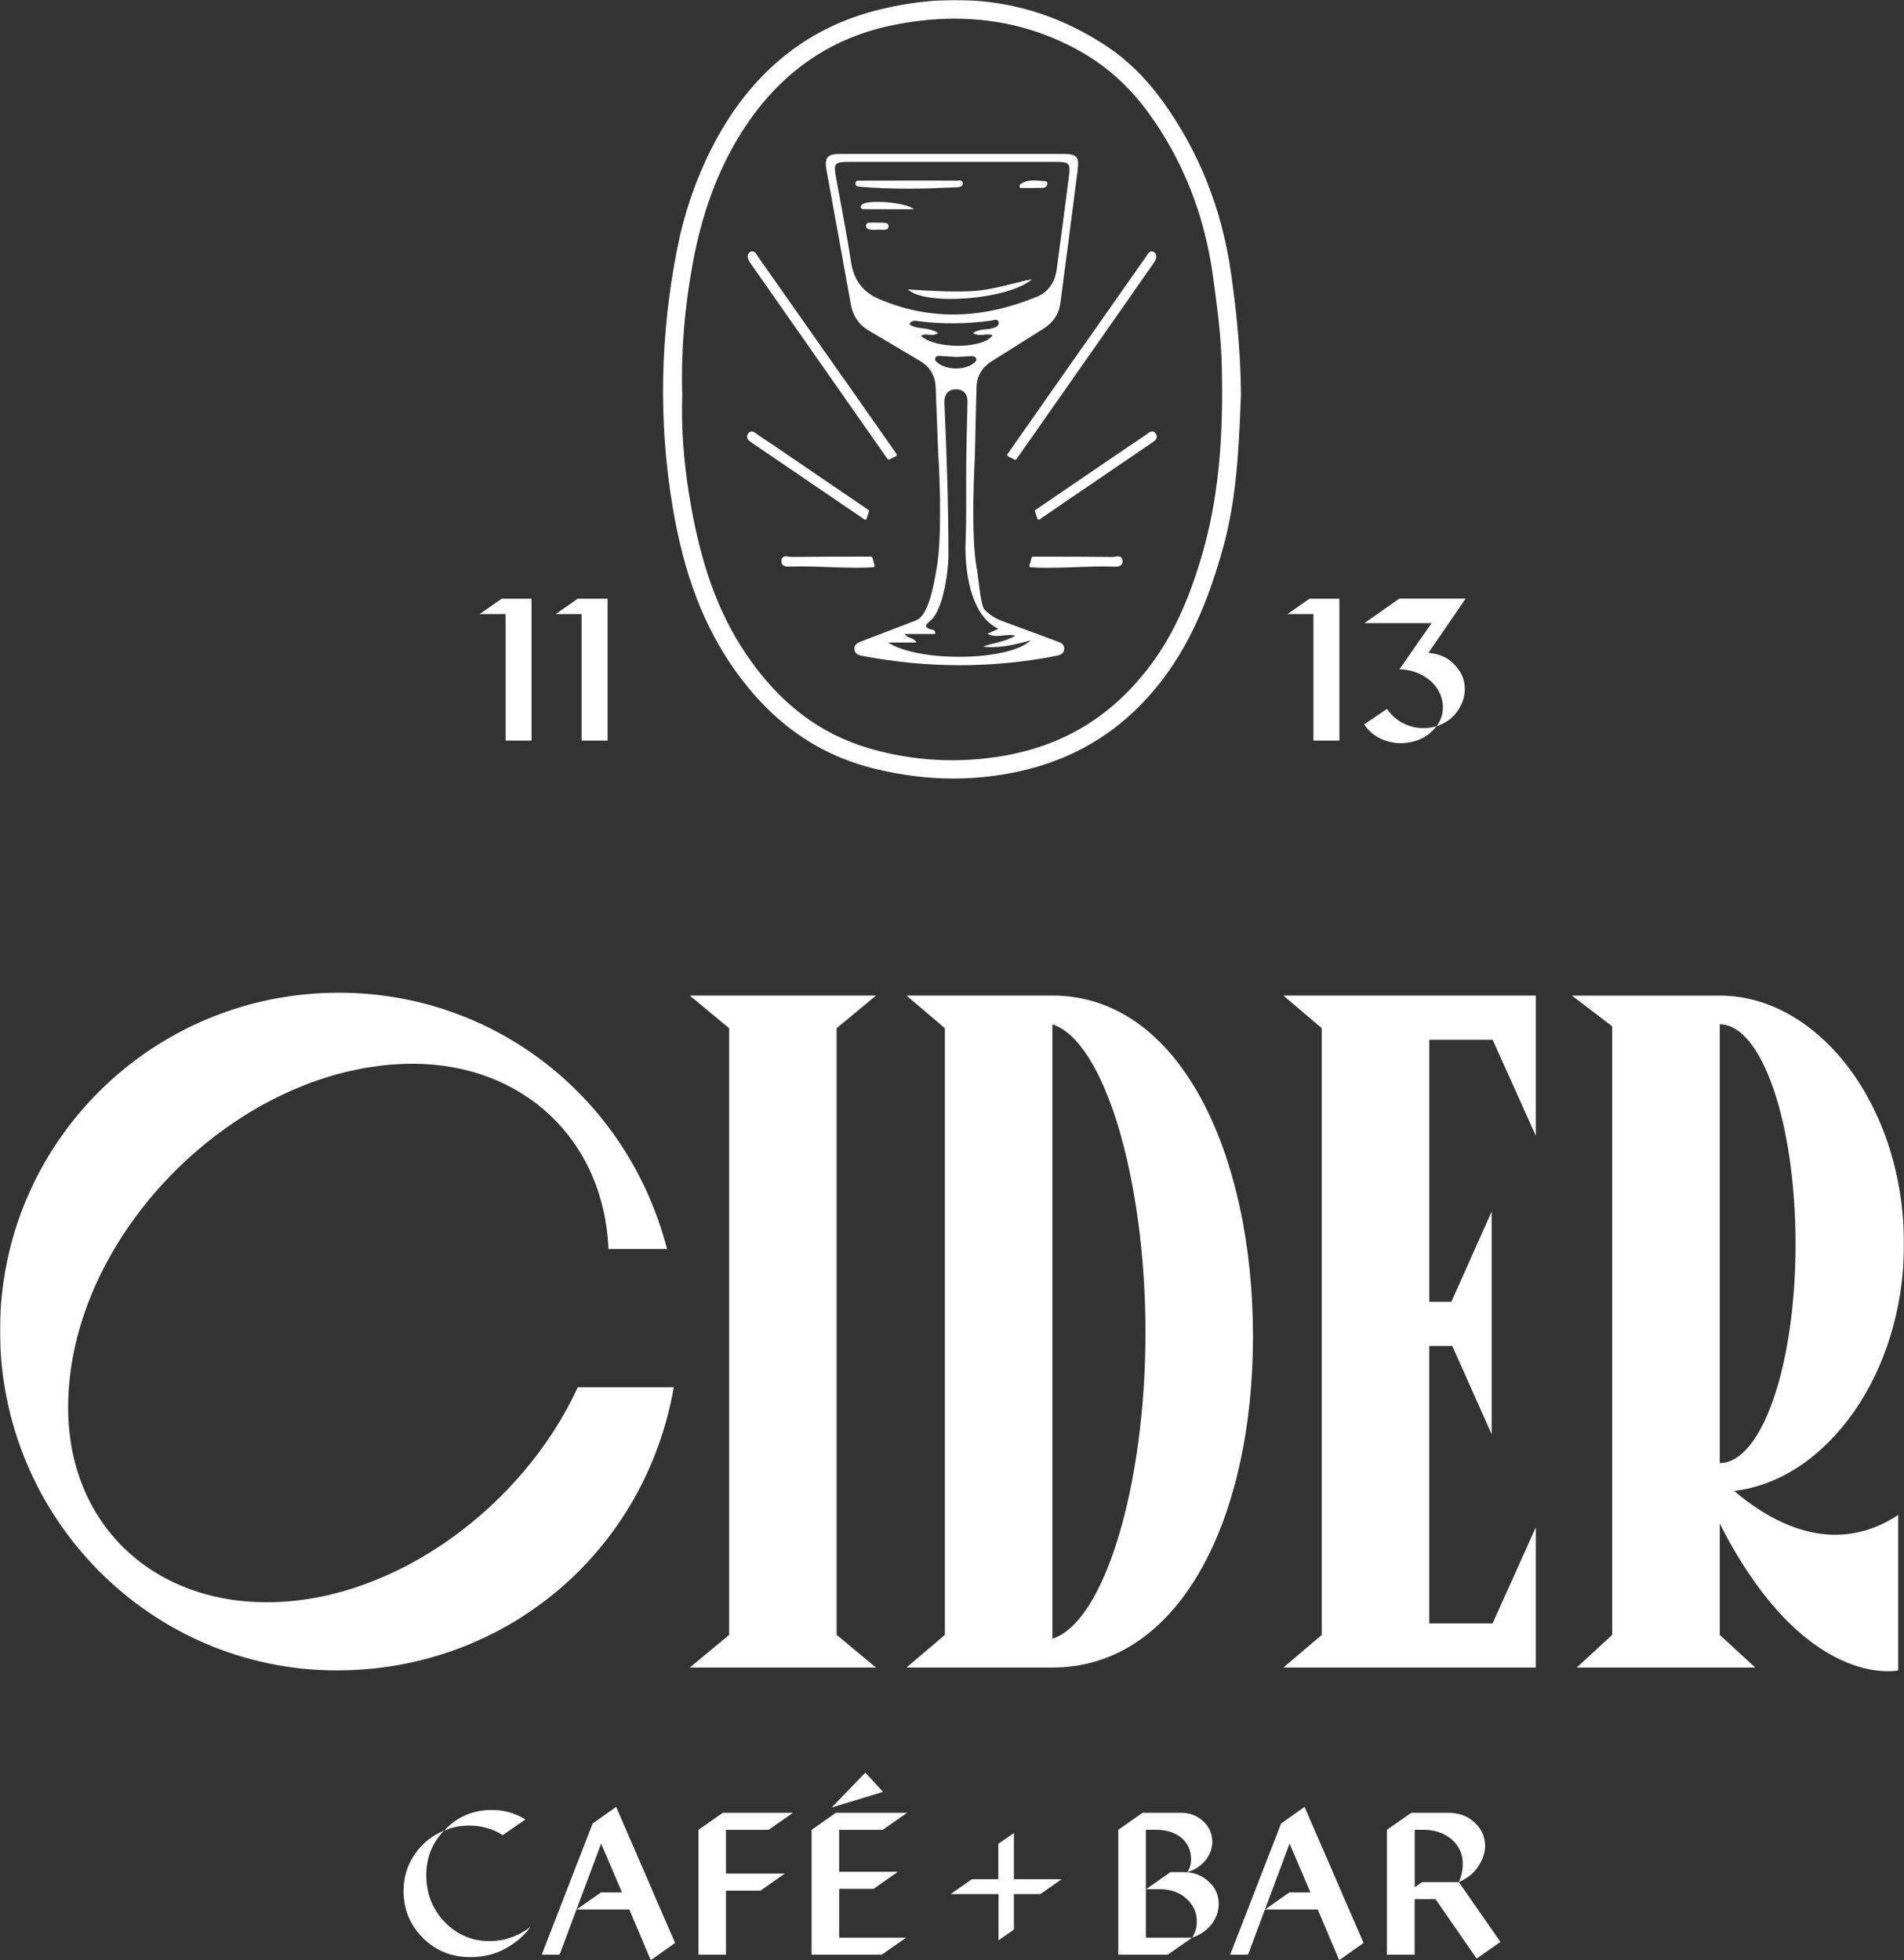 <?xml version="1.0" encoding="UTF-8"?> <svg xmlns="http://www.w3.org/2000/svg" width="1112" height="1145" viewBox="0 0 1112 1145" fill="none"><rect x="0" y="0" width="1112" height="1145" fill="#333333" stroke="none"/><g clip-path="url(#clip0_119_2)"><mask id="mask0_119_2" style="mask-type:luminance" maskUnits="userSpaceOnUse" x="0" y="0" width="1112" height="1145"><path d="M1112 0H0V1145H1112V0Z" fill="white"></path></mask><g mask="url(#mask0_119_2)"><path d="M259.743 1122.75C266.968 1130.21 275.723 1133.88 286.03 1133.88C296.338 1133.88 305.211 1129.39 309.823 1125.48C306.976 1129.86 302.481 1133.88 296.197 1137.67C290.031 1141.35 282.83 1143.23 274.522 1143.23C263.626 1143.23 254.401 1139.44 246.941 1131.98C239.48 1124.51 235.691 1115.4 235.691 1104.62C235.691 1096.69 237.833 1089.58 242.21 1083.18C246.588 1076.77 252.4 1072.16 259.366 1069.31C252.377 1076.54 248.941 1085.18 248.941 1095.49C248.941 1105.8 252.495 1115.26 259.72 1122.72L259.743 1122.75ZM293.608 1071.95C287.795 1068.27 281.3 1066.39 273.84 1066.39C268.874 1066.39 264.003 1067.33 259.39 1069.36C266.85 1061.31 276.076 1057.28 287.207 1057.28C294.432 1057.28 301.069 1059.16 306.858 1062.84L293.608 1071.95Z" fill="white"></path><path d="M394.286 1134.94L380.071 1145.02L367.528 1115.4H336.745L350.96 1105.45H363.268L351.078 1076.91L326.814 1141.82H316.389L346.112 1065.19L359.832 1055.47L381.507 1105.45H381.742L381.507 1105.56L394.286 1134.94Z" fill="white"></path><path d="M424.009 1068.86V1094.45H458.345L444.131 1104.41H424.009V1141.84H407.912V1068.89L422.127 1058.93H463.099L448.885 1068.89H424.009V1068.86Z" fill="white"></path><path d="M490.117 1103.33V1131.86H529.183L514.969 1141.82H473.996V1068.87L488.211 1058.91H529.771L515.557 1068.87H490.093V1093.37H524.429L510.215 1103.33H490.093H490.117ZM505.39 1035.46L515.698 1046.71L485.739 1055.82L505.39 1035.46Z" fill="white"></path><path d="M619.976 1097.75L607.668 1106.39H592.159V1127.11L583.169 1133.39V1106.39H555.234L567.543 1097.75H583.051V1077.04L592.159 1070.75V1097.75H619.976Z" fill="white"></path><path d="M669.232 1068.86V1131.86H696.225L682.011 1141.82H653.111V1068.86L667.326 1058.91H689.707C694.79 1058.91 699.049 1060.55 702.603 1063.76C706.157 1066.96 707.922 1070.98 708.039 1075.71C708.039 1084.24 701.521 1091.35 693.354 1093.61C694.884 1091.6 695.614 1089.11 695.614 1085.91C695.614 1075.83 687.565 1068.86 675.374 1068.86H669.209H669.232ZM691.377 1093.61C696.931 1093.61 701.803 1095.37 705.71 1098.93C709.734 1102.36 711.758 1106.86 711.758 1112.18C711.758 1121.29 705.121 1128.99 696.249 1131.84C698.014 1128.99 698.979 1126.04 698.979 1122.96C699.097 1117.52 697.096 1112.89 693.048 1109.21C689.024 1105.42 683.705 1103.54 677.069 1103.54H669.373L683.588 1093.58H691.401L691.377 1093.61Z" fill="white"></path><path d="M796.362 1134.94L782.148 1145.02L769.604 1115.4H738.822L753.036 1105.45H765.344L753.154 1076.91L728.89 1141.82H718.465L748.188 1065.19L761.908 1055.47L783.583 1105.45H783.818L783.583 1105.56L796.362 1134.94Z" fill="white"></path><path d="M852.02 1099.42L876.283 1134.35L862.422 1144.08L838.394 1109.38H826.203V1141.82H809.988V1068.86L824.32 1058.91H845.76C851.549 1058.91 856.421 1060.55 860.21 1063.76C864.116 1066.96 866.376 1070.75 867.082 1075.13C867.905 1079.5 866.964 1084 864.352 1088.64C861.857 1093.25 857.715 1096.92 852.043 1099.42C854.185 1094.22 854.773 1089.34 853.95 1084.85C852.185 1075.74 843.406 1068.86 831.569 1068.86H826.25V1102.39L830.51 1099.42H852.067H852.02Z" fill="white"></path><path d="M393.51 810.324C376.684 906.77 294.856 975.745 196.767 975.745C88.017 975.745 0 886.596 0 777.249C0 667.902 88.558 579.883 197.873 579.883C288.69 579.883 366.611 640.995 389.58 729.602H355.385C352.585 665.124 304.929 621.385 241.034 621.385C140.144 621.385 39.796 720.633 39.796 822.117C39.796 889.397 87.993 935.937 155.841 935.937C230.397 935.937 305.517 879.863 337.452 810.347H393.51V810.324Z" fill="white"></path><path d="M511.604 974.074H402.854L425.846 955.006V600.623L402.854 581.555H511.604L488.611 600.623V955.006L511.604 974.074Z" fill="white"></path><path d="M614.634 581.555C689.754 581.555 731.786 675.2 731.786 780.616C731.786 886.031 689.754 974.074 614.634 974.074H529.418L551.846 955.006V600.623L529.418 581.555H614.634ZM614.634 957.242C644.899 947.708 668.997 868.093 668.997 778.379C668.997 688.665 644.899 607.92 614.634 598.386V957.242Z" fill="white"></path><path d="M749.555 581.555H896.971V663.43L871.743 607.355H834.748V760.441H847.644L871.178 707.733V837.82L848.185 786.242H834.724V948.296H871.719L896.948 892.222V974.097H749.531L771.959 955.029V600.623L749.531 581.555H749.555Z" fill="white"></path><path d="M1108.63 884.901V975.745C1108.63 975.745 1054.27 988.08 1004.38 889.962V955.005L1025.11 974.074H920.857L941.591 955.005V599.516L918.057 581.578H1004.38C1062.11 581.578 1112 646.056 1112 726.801C1112 802.508 1066.6 864.727 1012.78 870.894C1039.11 893.329 1073.87 907.9 1108.63 884.925V884.901ZM1004.38 854.628C1029.04 854.628 1048.67 797.424 1048.67 726.778C1048.67 656.132 1029.04 598.363 1004.38 598.363V854.604V854.628Z" fill="white"></path><path d="M310.435 349.695V432.606H295.279V358.711H280.123L293.02 349.719H310.435V349.695Z" fill="white"></path><path d="M354.843 349.695V432.606H339.687V358.711H324.531L337.428 349.719H354.843V349.695Z" fill="white"></path><path d="M782.243 349.695V432.606H767.087V358.711H751.932L764.828 349.719H782.243V349.695Z" fill="white"></path><path d="M810.061 414.103C813.261 418.835 817.639 422.154 822.957 423.943C828.276 425.709 833.618 425.826 838.937 424.178C835.736 428.557 831.359 431.523 825.805 433.053C820.227 434.584 814.791 434.466 809.355 432.7C804.036 430.935 799.753 427.733 796.693 423.119L810.061 414.127V414.103ZM834.206 381.405C840.49 381.876 845.456 384.018 849.127 387.926C852.916 391.716 855.057 395.977 855.41 400.708C855.881 405.322 854.704 409.936 851.739 414.574C848.892 419.188 844.632 422.389 838.96 424.178C844.044 417.658 843.691 409.018 839.549 402.497C835.407 395.977 826.887 391.01 817.286 391.01L836.113 364.008H796.811L817.286 349.672H855.999L834.206 381.405Z" fill="white"></path><path d="M719.056 160.315C713.807 122.344 700.134 88.045 678.46 58.36C669.117 45.554 658.456 35.102 646.783 27.31C607.058 0.756 561.943 -6.471 512.734 5.817C470.02 16.504 437.284 43.765 415.468 86.915C406.361 104.924 399.701 124.274 395.676 144.425C385.463 195.532 384.521 246.592 392.852 296.169C399.465 335.529 411.02 365.803 429.165 391.391C451.24 422.536 478.516 441.533 512.569 449.466C527.819 453.021 542.457 454.787 556.883 454.787C563.708 454.787 570.51 454.386 577.287 453.586C620.001 448.595 652.996 430.398 678.154 398.006C697.734 372.794 707.595 343.674 713.996 321.122C722.209 292.214 723.456 262.152 724.562 235.622L724.774 230.537C724.774 230.537 724.774 230.467 724.774 230.42C724.515 203.206 721.88 180.654 719.079 160.292L719.056 160.315ZM404.76 152.9C409.702 126.534 417.657 103.982 429.094 83.972C450.51 46.472 481.104 23.261 520.006 14.998C532.879 12.267 545.399 10.902 557.566 10.902C584.253 10.902 609.176 17.493 631.98 30.605C646.877 39.174 659.868 50.992 670.576 65.681C690.815 93.412 703.57 125.639 708.442 161.469C710.795 178.7 713.219 196.544 713.596 214.412C714.231 244.45 713.549 283.81 702.629 322.04C694.18 351.584 684.249 372.724 670.411 390.567C648.642 418.699 621.178 435.342 586.466 441.439C560.06 446.077 533.608 444.641 507.839 437.178C478.657 428.727 455.076 410.695 435.707 382.046C419.187 357.587 408.926 328.891 402.454 288.989C399.183 268.885 397.841 249.346 398.453 230.867C398.453 230.82 398.453 230.773 398.453 230.726C397.724 204.854 399.795 179.407 404.76 152.947V152.9Z" fill="white"></path><path d="M675 253.225C674.506 252.543 673.918 252.142 673.235 252.048C672.011 251.86 670.835 252.778 669.846 253.555C669.564 253.79 669.281 254.002 669.046 254.167C662.457 258.546 655.82 263.065 649.395 267.444L645.348 270.198C631.816 279.426 618.307 288.654 604.775 297.859C604.469 298.071 604.328 298.471 604.446 298.824L605.858 302.991C605.952 303.25 606.14 303.438 606.399 303.508C606.493 303.532 606.564 303.556 606.658 303.556C606.823 303.556 606.987 303.508 607.128 303.414L610.282 301.249C612.659 299.601 615.036 297.976 617.413 296.352L636.405 283.405C648.313 275.283 660.221 267.185 672.129 259.063L672.623 258.734C673.824 257.934 675.306 256.968 675.589 255.509C675.73 254.756 675.518 253.979 674.977 253.202L675 253.225Z" fill="white"></path><path d="M662.481 169.802C666.27 164.412 670.035 159.021 673.801 153.63C676.248 150.122 675.354 148.31 674.154 147.415C673.495 146.921 672.836 146.733 672.2 146.874C671.024 147.109 670.318 148.286 669.753 149.251C669.588 149.51 669.447 149.746 669.306 149.958C652.62 173.663 635.958 197.392 619.32 221.145C608.988 235.858 598.681 250.594 588.373 265.307C588.232 265.519 588.184 265.755 588.255 266.014C588.326 266.249 588.49 266.461 588.702 266.555L592.609 268.462C592.609 268.462 592.844 268.556 592.985 268.556C593.244 268.556 593.527 268.438 593.668 268.203C613.648 239.648 633.628 211.093 653.609 182.538L662.481 169.873V169.802Z" fill="white"></path><path d="M651.136 325.189C650.689 325.26 650.219 325.354 649.866 325.354C636.263 325.213 621.884 325.166 603.268 325.166C602.892 325.166 602.562 325.425 602.445 325.801L601.221 330.345C601.15 330.58 601.221 330.839 601.362 331.051C601.503 331.263 601.739 331.38 601.998 331.404C605.387 331.616 608.799 331.686 612.211 331.686C617.577 331.686 622.919 331.498 628.167 331.286C635.251 331.027 642.594 330.745 649.795 330.98H650.172C651.725 331.051 653.655 331.122 654.808 330.015C655.373 329.474 655.631 328.744 655.631 327.826C655.631 326.79 655.302 326.037 654.737 325.542C653.749 324.718 652.36 324.977 651.16 325.189H651.136Z" fill="white"></path><path d="M494.543 296.376C496.92 298 499.296 299.648 501.673 301.273L504.827 303.438C504.968 303.532 505.133 303.58 505.298 303.58C505.392 303.58 505.486 303.58 505.557 303.532C505.815 303.438 506.004 303.25 506.098 303.015L507.51 298.848C507.627 298.495 507.51 298.094 507.18 297.883C493.648 288.655 480.14 279.45 466.608 270.222L462.56 267.468C456.135 263.089 449.499 258.546 442.909 254.191C442.65 254.026 442.392 253.814 442.109 253.579C441.121 252.778 439.991 251.884 438.72 252.072C438.038 252.166 437.449 252.567 436.955 253.249C436.414 254.003 436.202 254.779 436.343 255.556C436.626 257.016 438.108 258.005 439.309 258.781L439.803 259.111C451.711 267.233 463.619 275.354 475.527 283.452L494.519 296.4L494.543 296.376Z" fill="white"></path><path d="M492.683 221.118C476.045 197.389 459.383 173.636 442.697 149.93C442.556 149.719 442.415 149.483 442.25 149.224C441.685 148.283 440.979 147.082 439.803 146.847C439.167 146.729 438.508 146.917 437.849 147.388C436.649 148.283 435.755 150.095 438.202 153.603C441.968 158.994 445.733 164.385 449.522 169.775L458.394 182.44C478.375 210.995 498.355 239.55 518.335 268.105C518.5 268.341 518.759 268.458 519.018 268.458C519.135 268.458 519.276 268.435 519.394 268.364L523.301 266.457C523.536 266.34 523.677 266.151 523.748 265.916C523.818 265.68 523.748 265.422 523.63 265.21C513.322 250.473 503.015 235.76 492.683 221.047V221.118Z" fill="white"></path><path d="M509.511 325.777C509.417 325.401 509.087 325.142 508.687 325.142C490.072 325.142 475.716 325.212 462.09 325.33C461.69 325.33 461.29 325.259 460.819 325.165C459.595 324.953 458.207 324.718 457.242 325.518C456.654 326.013 456.348 326.766 456.348 327.802C456.348 328.696 456.607 329.45 457.171 329.991C458.301 331.098 460.254 331.027 461.808 330.956H462.184C469.385 330.721 476.728 330.98 483.812 331.239C489.06 331.427 494.402 331.639 499.768 331.639C503.18 331.639 506.593 331.568 509.981 331.356C510.24 331.356 510.476 331.215 510.617 331.003C510.758 330.792 510.805 330.533 510.758 330.297L509.534 325.754L509.511 325.777Z" fill="white"></path><path d="M503.674 119.321C503.133 119.722 502.733 120.522 502.615 121.181C502.568 121.417 503.486 122.17 503.956 122.17C513.488 122.24 522.995 122.217 533.797 122.217C528.62 118.003 507.369 116.614 503.674 119.321Z" fill="white"></path><path d="M567.026 170.101C554.741 170.666 542.456 169.842 530.195 169.065C540.668 178.858 589.289 174.974 602.774 163.062C590.913 165.511 579.311 169.536 567.026 170.101Z" fill="white"></path><path d="M512.169 130.031C511.204 130.031 510.616 129.984 510.027 130.031C508.356 130.22 505.768 129.443 505.768 131.962C505.768 134.175 508.239 134.104 510.027 134.222C510.616 134.269 511.251 134.316 511.816 134.222C514.381 133.751 518.923 135.399 518.97 132.221C519.017 129.207 514.428 130.432 512.169 130.008V130.031Z" fill="white"></path><path d="M609.081 109.742C610.375 109.742 611.34 108.848 611.693 107.624C611.929 106.776 611.387 105.929 610.54 105.858C605.339 105.528 599.95 104.328 595.479 108C595.526 108.589 595.573 109.177 595.596 109.789C600.091 109.789 604.586 109.836 609.081 109.766V109.742Z" fill="white"></path><path d="M559.402 109.363C560.649 109.292 562.485 108.704 562.249 106.915C561.99 104.914 560.061 105.526 558.813 105.526C549.729 105.455 540.645 105.479 531.561 105.479C521.865 105.502 512.193 105.479 502.497 105.526C501.391 105.526 499.837 105.243 499.602 106.915C499.367 108.539 500.92 108.986 501.955 109.08C521.088 110.728 540.222 110.281 559.355 109.386L559.402 109.363Z" fill="white"></path><path d="M570.322 226.061C570.51 219.305 573.852 214.29 579.641 210.712C589.619 204.568 599.433 198.189 609.388 192.021C615.083 188.49 618.448 183.499 619.319 176.861C622.708 151.036 626.121 125.189 629.392 99.364C630.38 91.525 628.898 89.948 621.084 89.924C599.457 89.901 577.853 89.924 556.225 89.924C534.409 89.924 512.569 89.901 490.754 89.924C483.105 89.924 481.364 92.043 482.729 99.553C487.435 125.589 492.283 151.601 496.896 177.637C498.143 184.723 501.673 189.832 507.863 193.41C517.653 199.06 527.302 204.968 537.068 210.689C542.952 214.149 546.152 219.234 546.435 225.99C547 239.738 547.541 253.509 548.059 267.281L548.129 267.234C548.129 267.234 548.694 276.791 548.929 289.032C548.976 290.021 549 291.01 549.047 291.999C549.071 292.54 549.047 293.034 549 293.482C549.118 304.287 548.953 316.41 547.917 325.756C547.753 327.333 547.541 328.816 547.329 330.229C546.317 335.267 543.54 357.677 535.986 361.844C535.162 362.268 534.338 362.692 533.421 363.021C523.607 366.741 513.817 370.531 504.003 374.274C501.556 375.215 498.661 375.992 499.014 379.405C499.32 382.466 502.073 382.842 504.45 383.29C541.587 390.234 578.747 390.446 615.907 383.29C618.496 382.795 621.437 382.372 621.531 378.911C621.602 375.851 618.896 375.192 616.636 374.344C606.211 370.507 595.809 366.646 585.383 362.809C581.218 361.279 577.664 358.996 574.77 355.841C572.51 352.687 571.192 334.796 570.439 331.9C566.792 312.479 569.216 269.517 569.333 267.328C569.639 253.556 569.945 239.785 570.322 226.014V226.061ZM497.014 152.99C494.519 136.441 491.224 120.01 488.235 103.531C486.753 95.339 487.388 94.562 496.025 94.538C516.005 94.538 536.009 94.538 555.99 94.538C575.97 94.538 596.374 94.538 616.566 94.538C624.426 94.538 625.25 95.339 624.308 102.801C622.002 121.022 619.602 139.219 617.131 157.416C616.142 164.737 612.377 170.552 605.552 173.353C575.005 185.924 544.176 187.901 513.228 174.601C503.768 170.528 498.59 163.419 497.014 152.99ZM537.892 196.211C540.787 194.092 544.223 197.059 547.87 194.61C542.669 190.773 535.962 192.821 531.114 189.478C532.291 186.771 534.55 187.36 536.339 187.595C550.436 189.431 564.509 189.22 578.606 187.336C580.159 187.124 582.724 185.783 583.242 188.207C583.783 190.656 581.147 191.315 579.241 191.833C575.899 192.751 572.087 191.927 568.274 194.563C572.487 197.059 576.229 194.375 579.688 195.834C574.37 203.909 546.27 204.097 537.892 196.211ZM583.124 367.306C580.159 368.647 578.77 369.283 576.723 370.201C581.994 373.191 587.148 369.919 593.008 371.331C586.537 375.192 580.065 375.38 574.205 377.734C583.289 378.77 592.043 376.816 601.975 374.038C589.196 386.303 536.692 387.009 518.641 375.309H535.209C533.421 371.99 530.079 373.261 528.408 370.342H546.129C546.435 367.847 544.834 367.988 543.846 367.706C539.469 366.529 540.434 364.999 543.211 362.739C550.812 356.594 553.919 333.995 553.919 324.32C553.919 295.624 552.954 266.951 551.706 238.279C551.659 237.078 551.542 235.854 551.565 234.653C551.612 230.345 553.801 227.544 558.061 227.426C562.626 227.309 565.144 230.11 565.05 234.724C564.862 246.047 564.438 257.347 564.321 268.67C564.132 284.63 564.579 300.615 563.92 316.552C563.285 332.041 566.439 359.561 583.077 367.282L583.124 367.306ZM547.423 211.772C546.647 211.089 545.823 210.383 546.176 209.3C546.505 208.288 547.447 207.817 548.553 207.887C551.753 208.099 554.954 208.288 558.555 208.523C561.167 208.382 564.179 208.24 567.168 208.076C568.462 208.005 569.71 208.17 570.11 209.535C570.51 210.924 569.404 211.654 568.415 212.384C562.838 216.456 552.389 216.15 547.423 211.772Z" fill="white"></path></g></g><defs><clipPath id="clip0_119_2"><rect width="1112" height="1145" fill="white"></rect></clipPath></defs></svg> 
